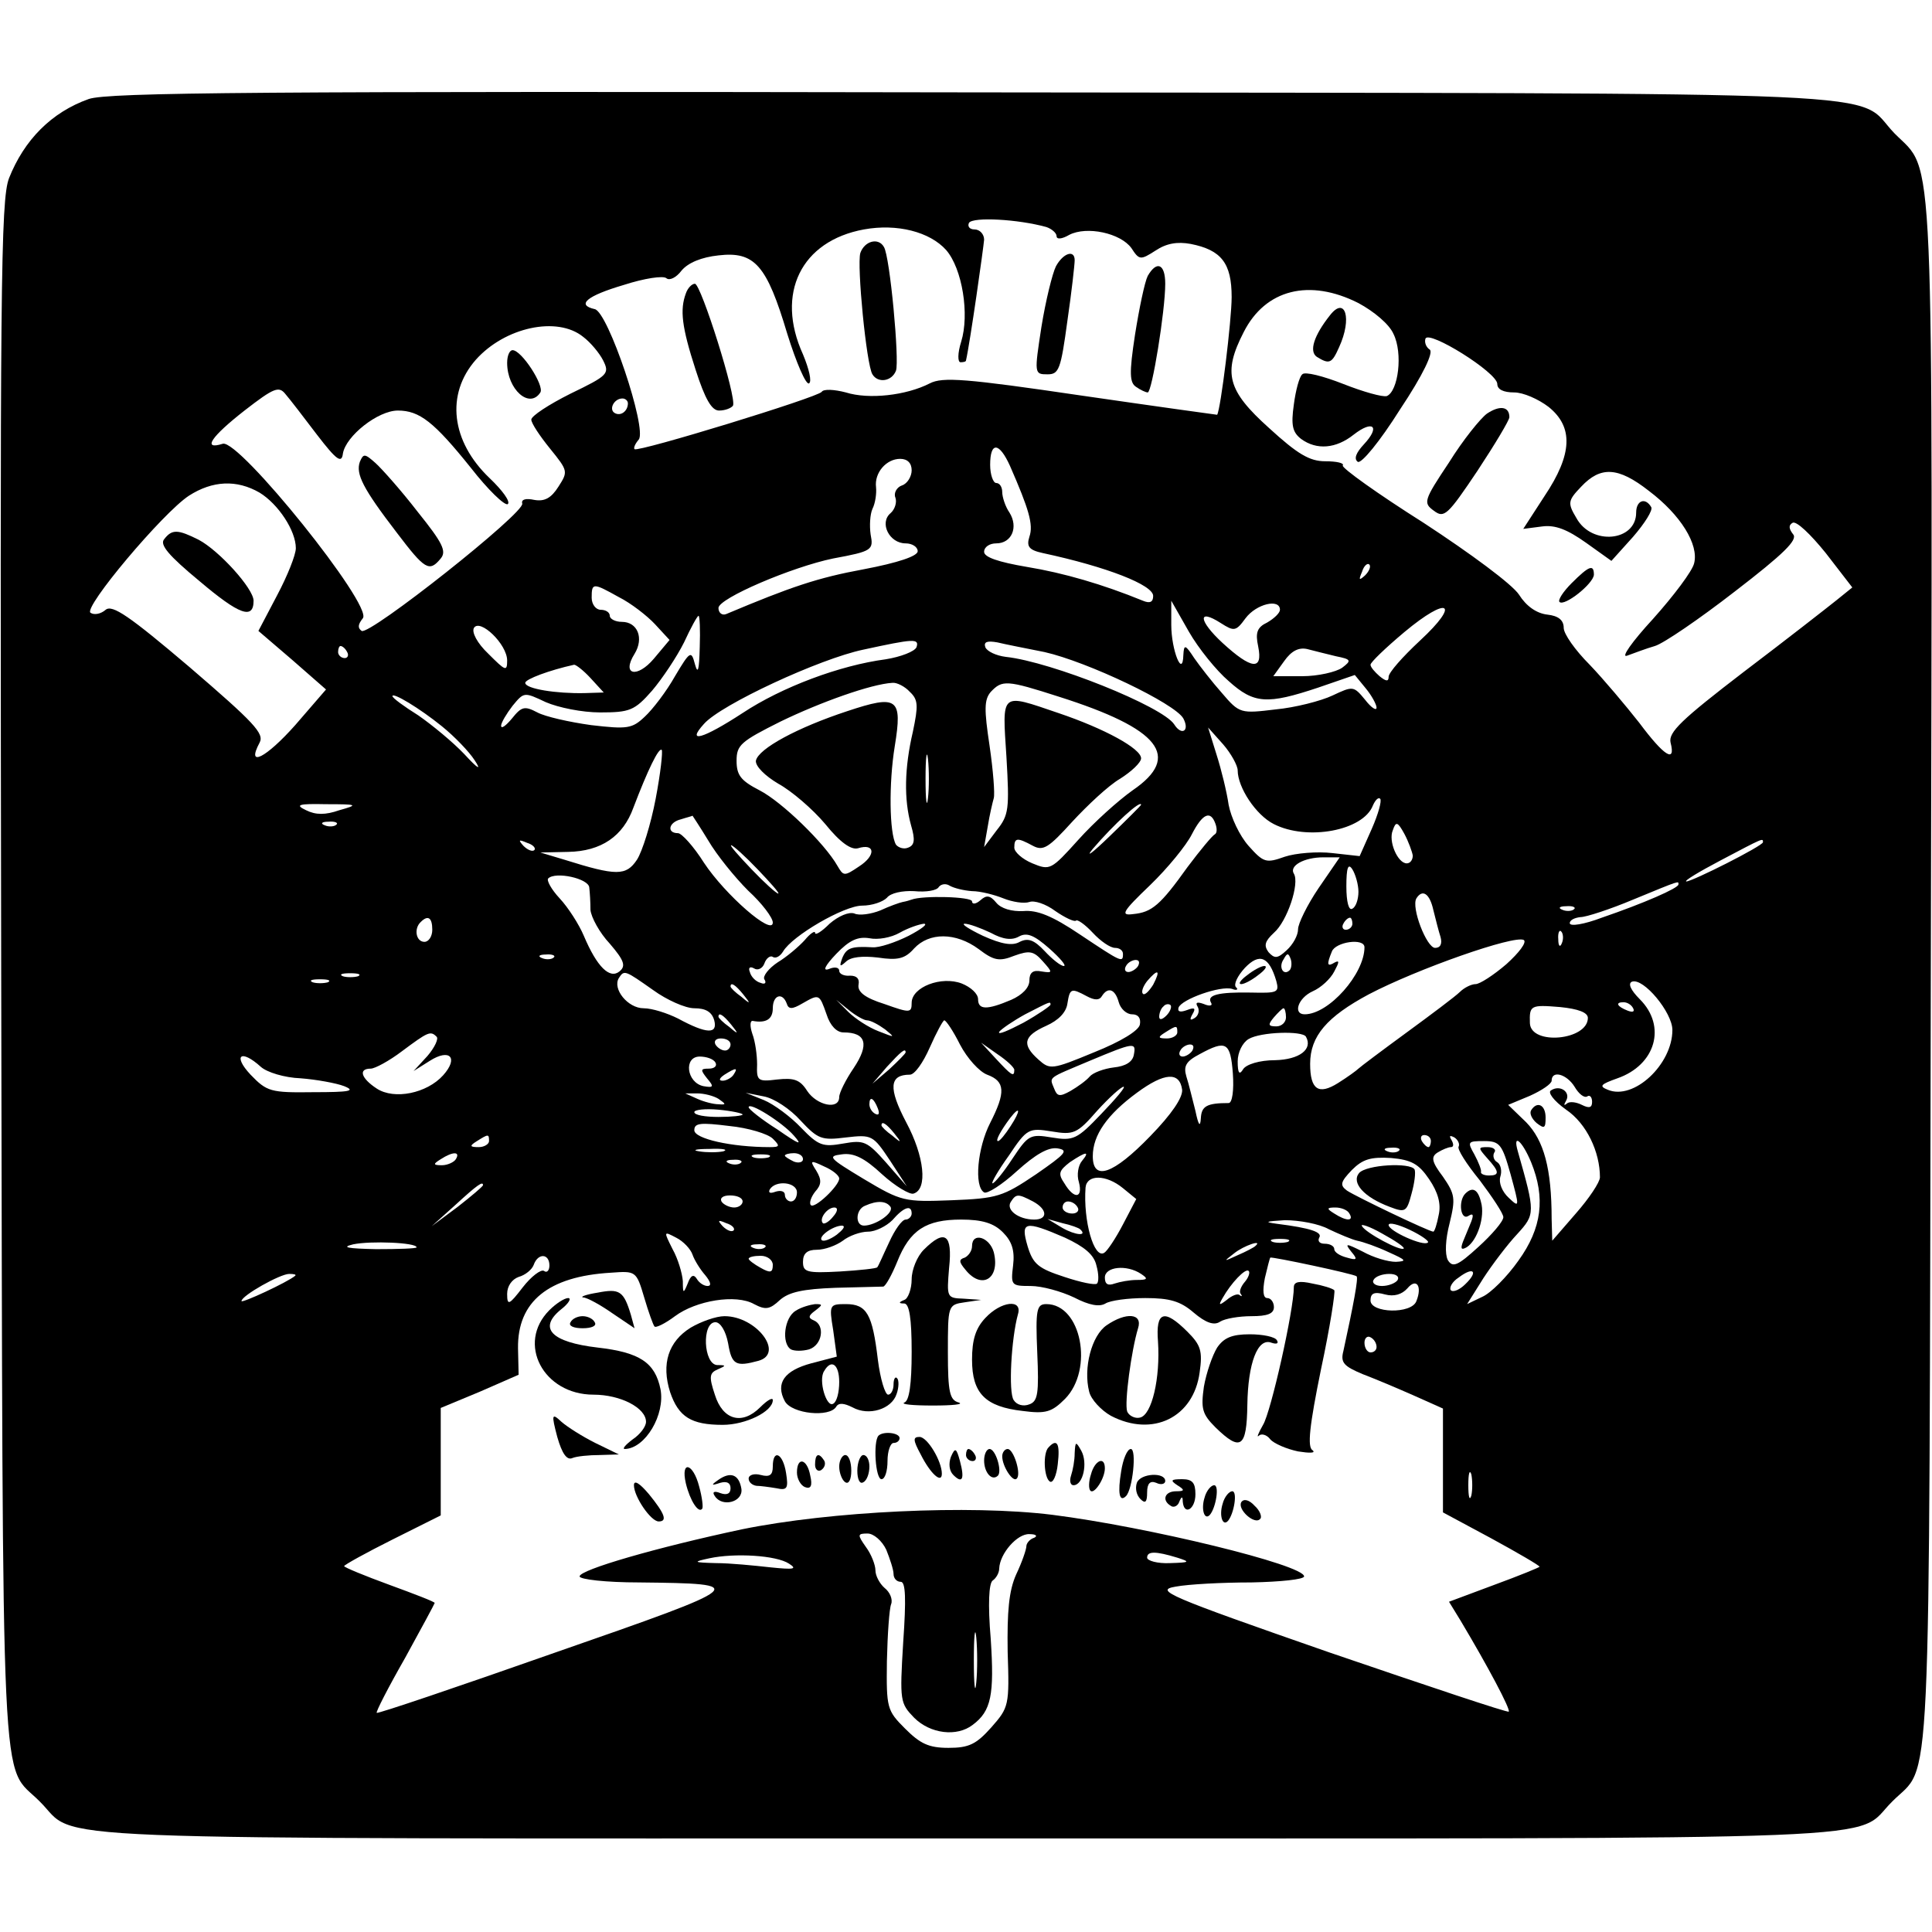 <?xml version="1.0" standalone="no"?>
<!DOCTYPE svg PUBLIC "-//W3C//DTD SVG 20010904//EN"
 "http://www.w3.org/TR/2001/REC-SVG-20010904/DTD/svg10.dtd">
<svg version="1.0" xmlns="http://www.w3.org/2000/svg"
 width="320pt" height="320pt" viewBox="0 0 320 320"
 preserveAspectRatio="xMidYMid meet">
<g transform="translate(0,320) scale(0.1,-0.1)"
fill="#000000" stroke="none">
<path d="M147 3036 c-62 -22 -107 -68 -132 -131 -14 -36 -15 -181 -13 -1320 3
-1412 -2 -1302 64 -1369 67 -66 -61 -61 1534 -61 1595 0 1467 -5 1534 61 66
67 61 -43 64 1369 3 1413 7 1326 -60 1394 -70 72 65 66 -1523 68 -1189 2
-1436 0 -1468 -11z m1586 -212 c9 -3 17 -10 17 -15 0 -6 9 -5 21 2 29 15 85 3
103 -22 13 -20 15 -20 40 -4 18 12 36 15 58 11 51 -10 68 -32 68 -88 0 -38
-18 -185 -24 -195 -1 0 -102 14 -226 32 -190 28 -229 31 -250 20 -39 -20 -101
-27 -139 -15 -19 5 -37 6 -40 1 -6 -9 -303 -100 -310 -95 -2 2 1 9 7 16 14 18
-51 212 -73 216 -31 7 -13 22 48 40 34 11 66 16 71 11 5 -4 16 1 25 13 11 13
33 22 61 25 60 7 80 -16 114 -130 15 -48 31 -85 36 -82 5 3 0 24 -10 48 -46
101 -3 188 101 207 55 10 109 -4 136 -34 27 -31 39 -107 25 -152 -6 -19 -6
-34 -1 -34 5 0 9 1 9 3 7 31 29 187 30 200 0 9 -7 17 -16 17 -8 0 -12 5 -9 11
7 10 81 6 128 -7z m517 -126 c26 -14 51 -35 58 -51 16 -32 8 -95 -11 -103 -7
-2 -39 7 -72 20 -33 13 -64 21 -68 16 -5 -4 -11 -27 -14 -50 -5 -35 -2 -46 12
-57 26 -19 58 -16 87 7 32 25 45 14 17 -16 -13 -14 -17 -24 -10 -29 6 -3 36
33 70 87 38 57 56 95 49 99 -6 4 -9 12 -7 18 5 15 119 -56 119 -75 0 -9 10
-14 28 -14 15 0 40 -11 57 -24 41 -33 40 -78 -7 -148 l-35 -54 31 4 c22 3 42
-5 73 -27 l42 -30 36 40 c19 22 33 44 30 49 -10 17 -25 11 -25 -9 0 -48 -74
-55 -99 -9 -15 25 -14 29 8 52 32 34 61 33 112 -7 53 -40 83 -89 75 -120 -3
-13 -34 -54 -68 -92 -35 -38 -54 -65 -43 -61 11 4 32 12 46 16 14 4 74 45 132
90 82 63 105 86 97 95 -7 9 -8 15 -1 19 6 4 30 -19 55 -50 l44 -57 -26 -21
c-15 -12 -84 -66 -154 -119 -103 -79 -125 -100 -121 -117 9 -35 -11 -22 -52
33 -22 28 -59 72 -82 96 -24 24 -43 51 -43 61 0 13 -9 20 -27 22 -18 2 -35 14
-47 33 -11 17 -80 68 -158 119 -76 48 -136 91 -134 95 3 4 -10 7 -29 7 -26 0
-46 12 -93 55 -69 62 -77 91 -42 159 36 71 109 89 190 48z m-1284 -56 c12 -9
27 -27 33 -39 11 -22 8 -25 -54 -55 -36 -18 -65 -37 -65 -43 0 -6 14 -27 31
-48 30 -37 30 -38 14 -63 -12 -19 -23 -25 -40 -22 -14 3 -22 1 -20 -6 5 -15
-253 -219 -266 -211 -7 5 -6 11 2 21 17 21 -205 297 -232 289 -35 -11 -19 12
36 55 49 38 57 41 68 27 7 -8 30 -38 52 -67 33 -43 41 -48 43 -31 5 29 58 71
91 71 36 0 60 -19 121 -95 28 -36 56 -63 61 -60 5 4 -9 23 -30 43 -64 61 -73
139 -23 196 48 54 135 73 178 38z m74 -110 c0 -13 -12 -22 -22 -16 -10 6 -1
24 13 24 5 0 9 -4 9 -8z m633 -104 c31 -71 39 -97 32 -117 -5 -16 -1 -22 22
-27 107 -23 183 -53 183 -71 0 -10 -5 -13 -17 -8 -66 27 -131 46 -192 56 -47
8 -71 16 -71 25 0 8 9 14 20 14 26 0 37 27 22 51 -7 10 -12 26 -12 34 0 8 -4
15 -10 15 -5 0 -10 14 -10 30 0 39 15 38 33 -2z m-163 -7 c0 -10 -7 -22 -16
-25 -9 -3 -14 -13 -11 -20 3 -8 -1 -20 -8 -26 -19 -16 -2 -50 25 -50 11 0 20
-6 20 -13 0 -8 -32 -19 -90 -30 -76 -14 -120 -29 -227 -74 -7 -3 -13 2 -13 10
0 16 122 68 190 82 65 12 67 14 62 40 -2 14 -1 33 3 42 5 10 7 26 6 36 -3 24
17 47 40 47 12 0 19 -7 19 -19z m-1080 -37 c31 -19 60 -63 60 -92 0 -11 -14
-46 -31 -78 l-31 -59 56 -48 56 -49 -51 -59 c-48 -54 -82 -72 -59 -29 8 15 -9
33 -116 125 -100 85 -128 104 -139 95 -8 -7 -19 -9 -25 -5 -13 8 120 166 163
194 39 25 79 27 117 5z m1831 -137 c-10 -9 -11 -8 -5 6 3 10 9 15 12 12 3 -3
0 -11 -7 -18z m-1236 -36 c20 -10 47 -31 60 -45 l24 -26 -26 -31 c-28 -33 -54
-27 -32 8 16 26 5 53 -21 53 -11 0 -20 5 -20 10 0 6 -7 10 -15 10 -8 0 -15 9
-15 20 0 25 2 25 45 1z m1010 -139 c42 -38 64 -39 148 -11 l61 21 18 -22 c10
-12 18 -27 18 -32 0 -6 -9 0 -19 13 -19 23 -20 23 -54 7 -19 -9 -62 -20 -94
-23 -58 -7 -60 -7 -89 27 -16 18 -37 45 -46 58 -15 23 -17 23 -18 5 -1 -39
-20 8 -20 50 l0 40 29 -51 c16 -28 46 -65 66 -82z m85 118 c0 -5 -9 -14 -21
-21 -17 -8 -20 -17 -15 -40 8 -40 -11 -38 -59 6 -40 37 -42 58 -3 33 22 -14
25 -14 41 8 18 24 57 33 57 14z m232 -51 c-29 -27 -52 -53 -52 -60 0 -8 -4 -8
-15 1 -8 7 -15 15 -15 19 0 4 25 28 56 54 73 61 94 49 26 -14z m-1193 -11 c-1
-38 -3 -46 -8 -28 -6 23 -8 22 -33 -20 -14 -25 -37 -55 -50 -67 -21 -20 -29
-21 -89 -14 -36 5 -76 14 -89 21 -21 11 -26 10 -42 -10 -10 -12 -18 -18 -18
-12 0 5 9 20 19 33 19 23 19 23 55 6 21 -9 60 -17 90 -17 49 0 57 3 86 36 17
20 41 56 53 80 11 24 22 44 24 44 2 0 3 -24 2 -52z m-319 -22 c0 -19 -3 -17
-31 11 -19 18 -28 36 -24 43 10 16 55 -27 55 -54z m678 22 c-3 -7 -26 -16 -51
-20 -76 -10 -172 -46 -237 -89 -66 -43 -94 -51 -64 -18 28 32 192 108 264 123
83 18 93 19 88 4z m212 -8 c71 -16 216 -85 230 -110 11 -21 -3 -29 -15 -10
-19 30 -204 104 -279 112 -16 2 -31 9 -34 16 -3 9 3 11 20 8 12 -3 48 -10 78
-16z m-1155 0 c3 -5 1 -10 -4 -10 -6 0 -11 5 -11 10 0 6 2 10 4 10 3 0 8 -4
11 -10z m1638 -7 c25 -5 26 -7 10 -19 -10 -7 -40 -14 -66 -14 l-48 0 18 25
c12 17 24 23 38 20 11 -3 32 -8 48 -12z m-1235 -36 l22 -24 -32 -1 c-46 -1
-98 7 -98 17 0 6 40 21 81 30 3 0 15 -9 27 -22z m529 -23 c14 -13 14 -23 5
-66 -14 -60 -15 -112 -3 -155 7 -24 6 -33 -5 -37 -7 -3 -16 0 -20 5 -11 19
-12 102 -2 163 13 80 5 86 -79 58 -82 -27 -147 -62 -151 -82 -1 -9 15 -25 37
-38 22 -12 57 -42 78 -67 25 -31 43 -43 54 -40 29 9 30 -12 2 -30 -25 -17 -26
-16 -36 1 -21 37 -92 106 -129 125 -31 16 -38 25 -38 49 0 26 7 32 73 65 66
32 150 62 185 64 7 1 21 -6 29 -15z m247 -8 c167 -53 204 -99 122 -155 -24
-17 -64 -53 -90 -82 -45 -50 -47 -51 -76 -39 -17 7 -30 19 -30 26 0 17 5 17
31 3 17 -9 26 -3 65 40 25 27 60 60 79 71 19 12 35 27 35 34 0 16 -60 49 -137
75 -97 33 -93 36 -86 -73 5 -86 4 -96 -16 -121 l-21 -28 6 34 c3 19 8 40 10
47 2 7 -1 46 -7 87 -9 60 -9 76 2 89 19 20 26 20 113 -8z m-1022 -49 c21 -17
45 -42 54 -56 12 -18 6 -15 -17 10 -19 20 -53 48 -76 64 -24 15 -43 29 -43 32
0 7 45 -20 82 -50z m1318 -73 c0 -28 30 -74 60 -89 55 -28 148 -11 164 31 4 9
9 14 12 11 3 -3 -3 -25 -14 -50 l-20 -45 -45 5 c-25 3 -61 0 -79 -6 -31 -11
-35 -10 -60 18 -15 17 -29 47 -33 68 -3 21 -12 58 -20 83 l-14 45 25 -28 c13
-15 24 -35 24 -43z m-513 -46 c-2 -18 -4 -4 -4 32 0 36 2 50 4 33 2 -18 2 -48
0 -65z m-451 -1 c-8 -42 -22 -87 -31 -101 -18 -27 -34 -27 -120 0 l-40 12 46
1 c55 1 91 26 108 73 24 63 42 100 47 96 2 -3 -2 -39 -10 -81z m-524 -19 c-23
-8 -39 -8 -55 0 -19 9 -13 11 33 10 53 0 54 -1 22 -10z m1328 9 c0 -1 -24 -25
-52 -52 -29 -28 -41 -37 -28 -21 35 41 80 82 80 73z m-717 -59 c14 -24 44 -61
66 -83 23 -21 41 -45 41 -53 0 -23 -79 46 -114 99 -17 27 -37 49 -43 49 -19 0
-16 18 5 23 9 3 18 5 19 6 0 0 12 -18 26 -41z m840 28 c3 -8 3 -16 -1 -18 -4
-2 -24 -26 -45 -54 -45 -63 -59 -75 -90 -78 -22 -3 -18 4 28 48 29 28 60 66
69 84 18 35 31 40 39 18z m-1456 -2 c-3 -3 -12 -4 -19 -1 -8 3 -5 6 6 6 11 1
17 -2 13 -5z m1783 -51 c0 -7 -4 -13 -10 -13 -15 0 -31 37 -23 55 5 15 8 14
19 -6 7 -13 13 -30 14 -36z m-1455 9 c-3 -3 -11 0 -18 7 -9 10 -8 11 6 5 10
-3 15 -9 12 -12z m2035 13 c0 -6 -117 -65 -127 -65 -4 1 21 16 57 35 72 38 70
37 70 30z m-1665 -45 c21 -22 37 -40 34 -40 -3 0 -23 18 -44 40 -21 22 -37 40
-34 40 3 0 23 -18 44 -40z m929 -31 c-19 -28 -34 -59 -34 -68 0 -10 -8 -25
-19 -35 -15 -14 -20 -14 -30 -3 -8 11 -6 18 9 32 22 19 43 82 33 98 -8 13 17
27 49 27 l27 0 -35 -51z m66 -6 c0 -12 -4 -25 -10 -28 -6 -4 -10 11 -10 37 0
31 3 39 10 28 5 -8 10 -25 10 -37z m-1274 7 c1 -8 2 -25 2 -37 1 -12 15 -38
32 -56 24 -28 27 -37 16 -46 -16 -13 -37 7 -59 59 -8 19 -26 47 -40 62 -14 15
-22 30 -19 33 12 12 67 0 68 -15z m634 -6 c14 0 37 -6 52 -12 15 -6 34 -9 43
-6 8 3 27 -3 43 -15 16 -11 31 -18 34 -16 2 3 15 -6 28 -20 13 -14 29 -25 37
-25 7 0 13 -4 13 -10 0 -15 -2 -14 -71 32 -46 31 -71 41 -94 39 -19 -1 -37 4
-45 14 -10 12 -16 13 -26 4 -8 -7 -14 -7 -14 -2 0 8 -82 10 -100 3 -3 -1 -9
-3 -15 -4 -5 -1 -22 -7 -37 -14 -15 -6 -35 -9 -43 -5 -9 3 -26 -4 -41 -17 -13
-13 -24 -20 -24 -15 0 4 -8 -1 -17 -12 -10 -11 -30 -28 -45 -37 -15 -10 -25
-23 -22 -28 4 -6 1 -9 -6 -6 -8 2 -16 10 -18 18 -3 7 0 10 7 6 6 -4 14 0 17 8
3 9 10 14 14 11 5 -3 12 1 17 9 15 26 101 76 131 76 16 0 34 6 41 13 6 8 26
12 45 11 20 -2 38 1 41 7 4 5 12 6 18 2 7 -4 23 -8 37 -9z m1170 11 c0 -6 -57
-31 -127 -55 -29 -11 -53 -15 -53 -9 0 5 8 9 18 10 9 0 49 13 87 29 80 33 75
31 75 25z m-406 -42 c4 -16 9 -36 12 -45 3 -11 0 -18 -9 -18 -14 0 -40 67 -31
82 10 16 22 8 28 -19z m233 1 c-3 -3 -12 -4 -19 -1 -8 3 -5 6 6 6 11 1 17 -2
13 -5z m-1891 -34 c0 -11 -6 -20 -13 -20 -14 0 -18 22 -6 33 12 12 19 7 19
-13z m1524 10 c0 -5 -5 -10 -11 -10 -5 0 -7 5 -4 10 3 6 8 10 11 10 2 0 4 -4
4 -10z m-735 -20 c-22 -11 -49 -20 -60 -19 -35 2 -43 -1 -50 -18 -5 -14 -4
-15 6 -6 8 8 27 10 53 7 33 -5 45 -2 60 15 25 27 69 27 107 -1 25 -19 34 -21
59 -11 25 9 32 8 47 -9 17 -19 17 -20 -2 -17 -14 3 -20 -2 -20 -15 0 -12 -12
-24 -30 -32 -40 -17 -55 -17 -55 1 0 9 -12 20 -27 26 -34 13 -83 -6 -83 -32 0
-17 -3 -17 -45 -2 -32 10 -45 20 -43 32 2 10 -3 15 -14 15 -10 -1 -18 3 -18 8
0 6 -8 7 -17 3 -11 -4 -7 5 12 25 22 23 36 29 55 26 14 -3 36 1 50 9 14 8 32
14 40 15 8 0 -4 -9 -25 -20z m136 5 c20 -11 35 -13 47 -6 13 7 25 2 50 -20 18
-16 29 -29 24 -29 -5 0 -19 11 -32 25 -17 18 -27 22 -41 15 -12 -7 -30 -4 -61
10 -23 11 -37 20 -30 20 7 0 26 -7 43 -15z m946 -17 c-3 -8 -6 -5 -6 6 -1 11
2 17 5 13 3 -3 4 -12 1 -19z m-92 -35 c-21 -18 -44 -33 -51 -33 -7 0 -19 -6
-26 -13 -7 -7 -47 -37 -88 -67 -41 -30 -77 -57 -80 -60 -3 -3 -18 -14 -34 -24
-32 -20 -46 -11 -46 32 0 46 28 78 97 115 80 42 242 99 257 90 5 -4 -8 -21
-29 -40z m-235 28 c0 -44 -59 -111 -99 -111 -20 0 -11 27 13 38 14 6 30 21 36
33 8 15 9 19 1 15 -13 -8 -14 -4 -5 18 6 16 54 23 54 7z m-1343 -17 c-3 -3
-12 -4 -19 -1 -8 3 -5 6 6 6 11 1 17 -2 13 -5z m1197 -39 c5 -19 2 -20 -42
-19 -54 1 -74 -4 -66 -17 3 -5 -3 -6 -12 -2 -11 4 -15 3 -10 -5 3 -6 1 -14 -5
-18 -8 -5 -9 -3 -4 6 6 10 4 12 -9 7 -11 -4 -16 -3 -14 4 5 14 70 37 89 31 7
-3 11 -1 6 3 -4 5 3 19 15 32 24 25 40 19 52 -22z m22 18 c-10 -10 -19 5 -10
18 6 11 8 11 12 0 2 -7 1 -15 -2 -18z m-251 7 c-3 -5 -11 -10 -16 -10 -6 0 -7
5 -4 10 3 6 11 10 16 10 6 0 7 -4 4 -10z m-1292 -17 c-7 -2 -19 -2 -25 0 -7 3
-2 5 12 5 14 0 19 -2 13 -5z m489 -23 c22 -16 53 -30 68 -30 19 0 29 -6 33
-20 6 -23 -12 -23 -60 3 -18 9 -43 17 -57 17 -26 0 -52 32 -41 50 9 14 10 13
57 -20z m828 9 c-7 -11 -14 -18 -17 -15 -3 3 0 12 7 21 18 21 23 19 10 -6z
m-1367 4 c-7 -2 -19 -2 -25 0 -7 3 -2 5 12 5 14 0 19 -2 13 -5z m2227 -79 c0
-57 -64 -117 -107 -99 -15 6 -12 9 16 19 63 22 82 86 37 131 -15 15 -20 26
-13 29 19 7 67 -51 67 -80z m-1539 59 c13 -16 12 -17 -3 -4 -10 7 -18 15 -18
17 0 8 8 3 21 -13z m569 -3 c13 -7 21 -7 25 0 10 16 22 12 28 -10 3 -11 13
-20 22 -20 10 0 15 -6 13 -17 -2 -10 -31 -28 -76 -46 -70 -29 -73 -29 -92 -12
-28 25 -25 39 13 56 20 9 33 22 35 37 4 25 6 26 32 12z m-497 -12 c3 -10 9
-10 26 0 28 16 28 16 40 -18 6 -19 17 -30 28 -30 38 0 43 -20 17 -59 -13 -19
-24 -41 -24 -48 0 -22 -37 -14 -53 10 -12 19 -22 22 -50 19 -32 -4 -34 -2 -33
25 0 15 -3 38 -8 51 -4 12 -4 22 1 21 22 -4 33 3 33 21 0 22 16 27 23 8z m133
-28 c6 0 19 -7 30 -15 17 -14 17 -14 -11 -3 -16 6 -39 21 -50 32 l-20 20 21
-17 c11 -9 25 -17 30 -17z m304 26 c0 -2 -20 -16 -45 -30 -25 -13 -43 -21 -40
-15 4 5 23 18 43 29 41 21 42 22 42 16z m192 -18 c-7 -7 -12 -8 -12 -2 0 6 3
14 7 17 3 4 9 5 12 2 2 -3 -1 -11 -7 -17z m698 -4 c0 -37 -94 -46 -96 -9 -1
30 1 31 50 27 30 -3 46 -9 46 -18z m75 16 c3 -6 -1 -7 -9 -4 -18 7 -21 14 -7
14 6 0 13 -4 16 -10z m-575 -15 c0 -8 -7 -15 -16 -15 -14 0 -14 3 -4 15 7 8
14 15 16 15 2 0 4 -7 4 -15z m-919 -12 c13 -16 12 -17 -3 -4 -10 7 -18 15 -18
17 0 8 8 3 21 -13z m379 -33 c12 -23 32 -45 45 -50 30 -11 31 -29 5 -80 -21
-41 -27 -105 -10 -115 5 -3 30 13 54 35 31 28 52 40 67 38 20 -3 14 -9 -35
-43 -55 -37 -64 -40 -140 -43 -78 -3 -83 -2 -145 35 -58 35 -61 38 -37 41 20
3 38 -6 67 -33 22 -20 46 -34 52 -32 24 7 18 62 -12 118 -30 57 -28 79 6 79 8
0 22 20 33 45 11 25 22 45 24 45 3 0 15 -18 26 -40z m360 20 c0 -5 -8 -10 -17
-10 -15 0 -16 2 -3 10 19 12 20 12 20 0z m-1227 -7 c4 -3 -3 -18 -15 -32 l-23
-25 27 17 c33 21 48 5 22 -24 -27 -30 -81 -41 -110 -22 -26 17 -31 33 -10 33
7 0 31 13 52 29 43 32 47 34 57 24z m1440 0 c12 -21 -11 -38 -51 -39 -26 0
-48 -7 -53 -15 -6 -10 -9 -7 -9 13 0 15 8 31 18 37 20 12 89 14 95 4z m-953
-13 c0 -5 -4 -10 -9 -10 -6 0 -13 5 -16 10 -3 6 1 10 9 10 9 0 16 -4 16 -10z
m470 -42 c0 -13 -5 -9 -31 19 l-24 26 27 -19 c15 -10 28 -22 28 -26z m198 25
c-2 -12 -14 -19 -33 -21 -17 -2 -35 -9 -40 -15 -6 -7 -20 -17 -32 -24 -18 -10
-22 -9 -27 4 -8 20 -12 16 59 46 74 31 77 31 73 10z m97 7 c-3 -5 -11 -10 -16
-10 -6 0 -7 5 -4 10 3 6 11 10 16 10 6 0 7 -4 4 -10z m67 -38 c2 -28 -1 -49
-7 -49 -36 0 -45 -5 -46 -25 -1 -16 -4 -12 -9 12 -5 19 -11 45 -15 57 -5 17
-1 25 22 37 44 24 51 20 55 -32z m-542 35 c0 -2 -12 -14 -27 -28 l-28 -24 24
28 c23 25 31 32 31 24z m-1068 -24 c10 -9 39 -18 66 -19 26 -2 59 -8 72 -13
20 -8 9 -10 -51 -10 -71 -1 -77 1 -104 29 -30 32 -16 43 17 13z m753 7 c3 -5
-1 -10 -11 -10 -14 0 -14 -2 -3 -16 12 -14 11 -16 -6 -13 -28 6 -33 49 -6 49
11 0 23 -4 26 -10z m30 -20 c-3 -5 -12 -10 -18 -10 -7 0 -6 4 3 10 19 12 23
12 15 0z m743 -25 c1 -13 -17 -40 -53 -77 -61 -63 -95 -75 -95 -33 0 35 24 69
73 105 46 34 71 35 75 5z m650 5 c7 -12 16 -19 21 -16 4 3 8 -1 8 -9 0 -10 -5
-11 -17 -5 -10 5 -21 6 -25 2 -5 -4 -5 -2 -1 5 8 14 -10 27 -25 17 -6 -3 4
-17 25 -32 34 -23 56 -70 56 -112 0 -8 -18 -35 -40 -60 l-39 -45 -1 36 c0 84
-13 130 -42 160 l-30 29 36 15 c20 9 36 20 36 25 0 18 25 11 38 -10z m-784
-45 c-40 -42 -46 -45 -82 -39 -36 6 -39 4 -65 -35 -15 -23 -30 -41 -33 -41 -3
0 9 21 27 46 30 45 33 46 71 40 36 -6 42 -4 75 34 20 22 40 40 44 40 4 0 -13
-20 -37 -45z m-634 25 c13 -9 13 -10 0 -9 -8 0 -24 4 -35 9 l-20 9 20 0 c11 0
27 -4 35 -9z m136 -36 c29 -31 35 -33 75 -28 43 5 45 4 73 -38 l28 -43 -34 39
c-32 36 -37 38 -71 32 -34 -6 -41 -4 -70 26 -17 18 -45 39 -62 46 l-30 12 30
-6 c17 -3 44 -21 61 -40z m128 20 c3 -8 2 -12 -4 -9 -6 3 -10 10 -10 16 0 14
7 11 14 -7z m-224 -10 c0 -2 -18 -4 -40 -4 -22 0 -40 3 -40 8 0 4 18 6 40 4
22 -2 40 -6 40 -8z m85 -35 c15 -17 9 -15 -27 10 -27 17 -48 34 -48 37 0 10
56 -25 75 -47z m359 16 c-9 -14 -18 -25 -21 -25 -5 0 5 18 20 38 17 22 18 13
1 -13z m-394 -21 c12 -12 12 -14 -5 -14 -64 0 -125 14 -125 28 0 12 10 13 58
7 31 -3 64 -13 72 -21z m201 9 c13 -16 12 -17 -3 -4 -10 7 -18 15 -18 17 0 8
8 3 21 -13z m-671 -13 c0 -5 -8 -10 -17 -10 -15 0 -16 2 -3 10 19 12 20 12 20
0z m1560 0 c0 -5 -2 -10 -4 -10 -3 0 -8 5 -11 10 -3 6 -1 10 4 10 6 0 11 -4
11 -10z m46 -9 c-3 -4 13 -29 35 -56 21 -28 39 -55 39 -61 0 -7 -19 -29 -41
-49 -35 -32 -43 -35 -51 -22 -5 10 -4 34 3 61 10 41 9 48 -11 77 -19 25 -20
33 -9 40 8 5 18 9 22 9 5 0 5 5 1 12 -4 7 -3 8 5 4 6 -4 9 -11 7 -15z m86 -46
c15 -55 15 -56 -3 -39 -11 10 -17 25 -14 35 3 9 1 20 -5 24 -6 3 -8 11 -5 16
4 5 -2 9 -11 9 -16 0 -16 -1 -1 -18 21 -23 21 -29 3 -29 -8 0 -14 3 -13 6 1 3
-4 16 -11 29 -12 21 -11 22 16 22 26 0 30 -5 44 -55z m34 20 c24 -59 18 -109
-21 -163 -19 -27 -46 -54 -60 -60 l-25 -12 27 43 c15 23 40 56 56 73 30 33 30
35 1 137 -9 31 7 18 22 -18z m-1338 18 c-10 -2 -28 -2 -40 0 -13 2 -5 4 17 4
22 1 32 -1 23 -4z m1119 1 c-3 -3 -12 -4 -19 -1 -8 3 -5 6 6 6 11 1 17 -2 13
-5z m-1562 -14 c-3 -5 -14 -10 -23 -10 -15 0 -15 2 -2 10 20 13 33 13 25 0z
m518 3 c-7 -2 -19 -2 -25 0 -7 3 -2 5 12 5 14 0 19 -2 13 -5z m57 -3 c0 -5 -7
-7 -15 -4 -8 4 -15 8 -15 10 0 2 7 4 15 4 8 0 15 -4 15 -10z m462 -3 c-6 -7
-9 -23 -5 -35 7 -27 -8 -29 -24 -2 -11 16 -9 21 9 35 27 18 34 19 20 2z m575
-30 c15 -22 20 -41 16 -59 -3 -16 -7 -28 -9 -28 -7 0 -128 58 -143 68 -12 9
-11 14 8 34 18 18 31 22 65 20 34 -3 46 -10 63 -35z m-1140 27 c-3 -3 -12 -4
-19 -1 -8 3 -5 6 6 6 11 1 17 -2 13 -5z m163 -26 c0 -12 -41 -51 -47 -44 -3 3
0 13 7 22 11 12 11 20 2 35 -11 17 -10 18 13 7 14 -6 25 -15 25 -20z m470 -16
l22 -18 -22 -42 c-12 -23 -26 -44 -31 -47 -17 -11 -35 53 -31 108 2 22 34 22
62 -1z m-1060 5 c0 -2 -19 -18 -42 -36 l-43 -32 39 35 c37 34 46 40 46 33z
m520 -12 c0 -8 -4 -15 -10 -15 -5 0 -10 5 -10 11 0 6 -7 8 -16 5 -8 -3 -12 -2
-9 4 10 16 45 12 45 -5z m-90 -15 c0 -5 -6 -10 -14 -10 -8 0 -18 5 -21 10 -3
6 3 10 14 10 12 0 21 -4 21 -10z m481 0 c24 -13 25 -30 2 -30 -26 0 -47 16
-39 29 9 14 12 14 37 1z m-236 -9 c6 -10 -25 -31 -44 -31 -15 0 -14 27 2 33
20 9 35 8 42 -2z m310 -1 c3 -5 -1 -10 -9 -10 -9 0 -16 5 -16 10 0 6 4 10 9
10 6 0 13 -4 16 -10z m-405 -15 c-7 -9 -15 -13 -17 -11 -7 7 7 26 19 26 6 0 6
-6 -2 -15z m130 5 c0 -5 -5 -10 -10 -10 -6 0 -18 -17 -27 -37 -10 -21 -18 -40
-20 -42 -1 -2 -29 -5 -62 -7 -55 -3 -61 -1 -61 16 0 14 7 20 23 20 13 0 32 7
43 15 10 8 29 15 42 15 12 0 30 9 40 19 19 22 32 26 32 11z m725 0 c8 -13 -5
-13 -25 0 -13 8 -13 10 2 10 9 0 20 -4 23 -10z m-1020 -28 c-3 -3 -11 0 -18 7
-9 10 -8 11 6 5 10 -3 15 -9 12 -12z m446 -3 c15 -15 20 -30 17 -55 -4 -33 -3
-34 29 -34 19 0 51 -9 72 -19 25 -13 42 -16 52 -10 8 5 37 9 66 9 40 0 58 -5
80 -24 20 -17 34 -22 44 -15 8 5 31 9 52 9 26 0 37 4 37 15 0 8 -5 15 -11 15
-7 0 -8 12 -4 33 4 17 8 33 9 34 2 2 139 -27 143 -31 3 -3 -5 -46 -22 -124 -5
-19 1 -25 32 -38 21 -8 59 -24 86 -36 l47 -21 0 -86 0 -86 80 -43 c44 -24 80
-45 80 -47 0 -1 -34 -15 -75 -30 l-75 -28 19 -31 c46 -77 83 -147 80 -151 -2
-2 -136 43 -297 98 -270 94 -290 103 -255 109 21 4 77 7 126 7 48 1 87 5 87
10 0 19 -259 82 -417 102 -137 17 -367 6 -514 -24 -141 -30 -269 -67 -269 -78
0 -5 44 -10 98 -10 186 -2 184 -4 -138 -116 -162 -57 -295 -102 -296 -100 -2
1 19 42 47 91 27 49 49 90 49 91 0 2 -34 15 -75 30 -41 15 -75 29 -75 31 0 2
36 22 80 44 l80 40 0 89 0 89 65 27 64 28 -1 44 c-1 77 50 119 154 125 41 3
42 3 55 -41 7 -24 15 -46 17 -48 2 -3 18 5 34 17 35 26 101 37 131 20 19 -10
26 -9 43 7 15 13 38 18 92 20 39 1 74 2 79 2 4 1 14 19 23 41 21 53 48 70 106
70 35 0 54 -6 69 -21z m128 5 c13 -12 -8 -10 -29 2 l-25 15 25 -7 c14 -3 27
-8 29 -10z m412 0 c17 -8 38 -17 47 -19 10 -2 33 -10 52 -19 29 -13 31 -15 12
-16 -13 0 -37 7 -55 17 -28 14 -30 14 -19 0 11 -13 10 -15 -7 -10 -12 3 -21 9
-21 14 0 5 -7 9 -16 9 -8 0 -12 4 -9 10 6 9 -14 16 -70 23 -22 3 -19 4 13 6
24 0 57 -6 73 -15z m124 -32 c-5 -5 -63 26 -69 37 -4 5 12 0 33 -12 22 -12 38
-23 36 -25z m40 10 c-7 -7 -65 19 -65 29 0 5 16 1 35 -8 19 -9 33 -19 30 -21z
m-979 13 c-11 -8 -22 -12 -25 -9 -6 6 19 24 34 24 6 -1 1 -7 -9 -15z m378 -5
c32 -15 48 -28 52 -46 4 -14 4 -27 1 -30 -3 -3 -27 2 -54 11 -43 14 -52 21
-61 51 -12 41 -5 43 62 14z m-617 -28 c3 -9 13 -25 21 -34 9 -11 11 -18 4 -18
-6 0 -14 5 -18 12 -5 8 -10 6 -15 -8 -7 -17 -8 -17 -8 4 -1 13 -8 37 -17 53
-15 30 -15 30 6 19 12 -6 24 -19 27 -28z m-457 12 c0 -2 -30 -3 -67 -3 -47 1
-59 3 -38 8 29 6 105 3 105 -5z m1443 9 c-7 -2 -19 -2 -25 0 -7 3 -2 5 12 5
14 0 19 -2 13 -5z m-866 -9 c-3 -3 -12 -4 -19 -1 -8 3 -5 6 6 6 11 1 17 -2 13
-5z m812 2 c-2 -2 -15 -9 -29 -15 -24 -11 -24 -11 -6 3 16 13 49 24 35 12z
m-1169 -32 c0 -8 -4 -13 -9 -9 -5 3 -21 -9 -35 -27 -23 -30 -26 -31 -26 -11 0
13 8 24 19 28 11 3 22 12 25 20 7 20 26 19 26 -1z m370 1 c0 -13 -4 -14 -20
-5 -11 6 -20 13 -20 15 0 3 9 5 20 5 11 0 20 -7 20 -15z m610 -15 c12 -8 11
-10 -7 -10 -12 0 -28 -3 -37 -6 -11 -4 -16 -1 -16 10 0 18 36 22 60 6z m172
-13 c-7 -8 -10 -17 -7 -20 3 -4 2 -5 -2 -2 -3 3 -13 -1 -21 -8 -13 -10 -14 -9
-7 3 14 25 38 50 43 45 3 -2 0 -11 -6 -18z m365 -4 c-9 -9 -20 -14 -24 -10 -3
4 2 14 13 21 25 19 33 10 11 -11z m-1938 14 c-13 -11 -89 -46 -89 -42 0 9 64
45 79 45 8 0 12 -1 10 -3z m1826 -7 c-3 -5 -15 -10 -26 -10 -11 0 -17 5 -14
10 3 6 15 10 26 10 11 0 17 -4 14 -10z m31 -35 c-8 -22 -76 -20 -76 1 0 12 6
15 24 10 15 -4 28 0 37 10 15 18 25 4 15 -21z m-66 -76 c0 -5 -4 -9 -10 -9 -5
0 -10 7 -10 16 0 8 5 12 10 9 6 -3 10 -10 10 -16z m157 -246 c-3 -10 -5 -2 -5
17 0 19 2 27 5 18 2 -10 2 -26 0 -35z m-969 -90 c6 -15 12 -33 12 -40 0 -7 5
-13 12 -13 8 0 9 -28 4 -100 -6 -98 -5 -101 18 -125 27 -27 71 -32 97 -12 31
23 36 50 30 142 -5 59 -3 92 3 97 6 4 11 13 11 20 1 25 30 58 50 57 11 0 14
-3 8 -6 -7 -2 -13 -9 -13 -14 0 -5 -7 -26 -17 -47 -12 -27 -15 -61 -14 -128 3
-89 2 -92 -27 -125 -25 -28 -37 -34 -71 -34 -33 0 -47 7 -72 32 -30 30 -31 34
-30 112 1 44 4 87 7 94 3 8 -2 20 -11 27 -8 7 -15 20 -15 29 0 9 -7 27 -16 39
-14 20 -14 22 3 22 10 0 24 -12 31 -27z m-161 -23 c14 -9 8 -10 -31 -6 -27 3
-67 7 -90 7 -38 1 -39 2 -11 8 42 9 111 5 132 -9z m643 10 c22 -7 21 -8 -12
-9 -21 -1 -38 4 -38 9 0 11 14 11 50 0z m-333 -207 c-2 -21 -4 -4 -4 37 0 41
2 58 4 38 2 -21 2 -55 0 -75z"/>
<path d="M1425 2781 c-6 -20 10 -185 20 -201 9 -15 32 -12 39 6 6 16 -10 190
-20 205 -9 16 -32 10 -39 -10z"/>
<path d="M1749 2759 c-6 -12 -17 -57 -24 -100 -12 -78 -12 -79 10 -79 19 0 22
8 33 89 7 48 12 93 12 100 0 18 -19 12 -31 -10z"/>
<path d="M1901 2743 c-5 -10 -14 -53 -21 -97 -10 -65 -9 -80 2 -87 7 -5 16 -9
19 -9 7 0 29 135 29 180 0 33 -14 39 -29 13z"/>
<path d="M1136 2714 c-10 -27 -7 -55 16 -126 16 -50 27 -68 39 -68 10 0 20 4
23 8 7 12 -53 202 -63 202 -5 0 -12 -7 -15 -16z"/>
<path d="M2203 2678 c-27 -34 -35 -60 -22 -69 21 -13 25 -11 37 16 22 48 10
85 -15 53z"/>
<path d="M2463 2515 c-11 -8 -40 -44 -63 -81 -42 -63 -43 -67 -25 -80 17 -13
23 -7 72 66 29 44 53 84 53 89 0 18 -16 20 -37 6z"/>
<path d="M2603 2234 c-14 -14 -23 -28 -20 -31 8 -8 56 30 57 45 0 18 -8 15
-37 -14z"/>
<path d="M840 2599 c0 -44 37 -77 55 -49 7 11 -31 70 -46 70 -5 0 -9 -9 -9
-21z"/>
<path d="M596 2435 c-7 -20 5 -44 61 -117 47 -62 54 -66 73 -43 10 12 3 26
-38 77 -27 35 -59 71 -70 81 -18 16 -20 16 -26 2z"/>
<path d="M272 2307 c-8 -9 7 -27 59 -70 65 -55 89 -64 89 -32 0 20 -57 83 -91
101 -34 17 -44 18 -57 1z"/>
<path d="M2066 1585 c-11 -8 -16 -15 -10 -15 5 0 18 7 28 15 11 8 16 15 10 15
-5 0 -18 -7 -28 -15z"/>
<path d="M2536 1361 c-3 -5 1 -14 9 -21 13 -10 15 -9 15 9 0 21 -14 28 -24 12z"/>
<path d="M2427 1223 c-12 -12 -8 -45 5 -37 8 5 9 2 5 -9 -4 -10 -10 -24 -14
-34 -4 -11 -3 -14 6 -9 18 11 31 51 24 75 -5 21 -14 26 -26 14z"/>
<path d="M2251 1257 c-13 -16 8 -40 51 -56 26 -10 28 -8 36 22 5 18 7 35 5 40
-7 12 -80 8 -92 -6z"/>
<path d="M1530 1130 c-11 -11 -20 -33 -20 -49 0 -16 -6 -32 -12 -34 -10 -4
-10 -6 0 -6 8 -1 12 -24 12 -80 0 -54 -4 -81 -12 -84 -7 -3 14 -5 47 -5 33 0
52 2 43 5 -15 4 -18 17 -18 83 0 78 0 79 28 83 l27 4 -29 2 c-28 1 -28 2 -24
51 6 56 -7 65 -42 30z"/>
<path d="M1610 1136 c0 -8 -6 -16 -12 -19 -10 -3 -10 -7 1 -20 27 -34 58 -15
47 29 -7 25 -36 34 -36 10z"/>
<path d="M2143 1068 c0 -38 -38 -207 -51 -228 -8 -14 -11 -22 -7 -18 4 4 13 2
19 -6 6 -7 27 -16 46 -20 19 -3 30 -3 24 2 -9 5 -5 41 14 134 15 70 24 129 22
131 -3 3 -19 8 -36 11 -22 5 -31 3 -31 -6z"/>
<path d="M990 1059 c-19 -3 -30 -7 -24 -8 6 0 28 -12 48 -26 l37 -25 -6 22
c-12 40 -19 44 -55 37z"/>
<path d="M910 1030 c-55 -55 -10 -140 73 -140 45 0 87 -22 87 -45 0 -8 -10
-21 -22 -29 -12 -9 -18 -16 -13 -16 34 1 67 57 59 99 -9 44 -34 61 -104 69
-77 9 -99 32 -61 63 13 10 18 19 12 19 -6 0 -20 -9 -31 -20z"/>
<path d="M1318 1029 c-19 -11 -24 -54 -8 -64 6 -3 19 -3 30 0 22 7 27 40 8 48
-10 4 -9 8 2 16 13 10 13 11 0 11 -8 -1 -23 -5 -32 -11z"/>
<path d="M1380 997 l6 -44 -42 -11 c-45 -12 -60 -33 -44 -63 12 -21 74 -27 85
-9 4 7 13 6 27 -1 27 -15 65 -3 73 22 4 11 4 23 1 26 -3 4 -6 -1 -6 -10 0 -9
-4 -17 -9 -17 -5 0 -13 26 -17 58 -9 75 -18 92 -53 92 -27 0 -28 -1 -21 -43z
m10 -86 c0 -17 -4 -33 -10 -36 -11 -7 -25 39 -15 54 12 21 25 11 25 -18z"/>
<path d="M1632 1017 c-16 -17 -22 -36 -22 -69 0 -56 22 -78 84 -85 38 -5 48
-2 70 20 48 49 27 157 -31 157 -16 0 -18 -9 -15 -80 3 -68 1 -81 -13 -86 -10
-4 -21 -1 -26 7 -9 13 -4 102 7 142 8 26 -28 22 -54 -6z"/>
<path d="M945 1010 c-4 -6 5 -10 20 -10 15 0 24 4 20 10 -3 6 -12 10 -20 10
-8 0 -17 -4 -20 -10z"/>
<path d="M1144 1001 c-37 -23 -49 -60 -34 -107 14 -41 35 -54 87 -54 38 0 83
22 83 41 0 5 -9 0 -21 -12 -30 -30 -62 -21 -75 21 -10 30 -9 36 5 42 14 6 14
7 -1 7 -23 1 -26 71 -3 71 8 0 17 -14 21 -35 6 -36 13 -39 50 -29 44 12 -3 74
-56 74 -14 0 -39 -9 -56 -19z"/>
<path d="M1833 1005 c-25 -17 -39 -71 -29 -110 3 -13 20 -31 36 -40 69 -36
137 -3 147 72 5 35 2 45 -20 67 -39 39 -53 34 -49 -16 4 -60 -10 -122 -30
-126 -8 -2 -18 3 -21 10 -5 14 7 102 18 138 8 25 -20 27 -52 5z"/>
<path d="M2016 968 c-8 -13 -18 -42 -22 -65 -5 -36 -3 -45 19 -67 42 -41 52
-34 53 37 1 69 17 112 40 103 9 -3 12 -1 9 4 -3 6 -24 10 -45 10 -30 0 -43 -6
-54 -22z"/>
<path d="M923 820 c8 -28 16 -39 25 -35 7 3 28 5 45 5 l32 1 -39 19 c-22 11
-47 27 -56 35 -16 15 -17 13 -7 -25z"/>
<path d="M1455 822 c-9 -10 -5 -72 5 -72 6 0 10 14 10 30 0 17 5 30 10 30 6 0
10 4 10 8 0 9 -27 12 -35 4z"/>
<path d="M1525 791 c16 -32 35 -49 35 -32 0 21 -24 61 -37 61 -11 0 -11 -5 2
-29z"/>
<path d="M1737 803 c-10 -9 -8 -51 2 -57 5 -3 11 10 13 29 4 34 -1 43 -15 28z"/>
<path d="M1780 793 c0 -12 -3 -28 -6 -37 -3 -9 -1 -16 4 -16 16 0 24 37 13 57
-9 16 -10 16 -11 -4z"/>
<path d="M1575 787 c-4 -11 -3 -23 4 -30 15 -15 19 -7 11 23 -6 22 -8 23 -15
7z"/>
<path d="M1600 790 c0 -5 5 -10 11 -10 5 0 7 5 4 10 -3 6 -8 10 -11 10 -2 0
-4 -4 -4 -10z"/>
<path d="M1630 781 c0 -20 13 -35 23 -25 7 8 -4 44 -14 44 -5 0 -9 -9 -9 -19z"/>
<path d="M1660 788 c0 -17 18 -44 24 -37 8 7 -5 49 -15 49 -5 0 -9 -6 -9 -12z"/>
<path d="M1857 763 c-6 -36 -3 -52 8 -41 11 11 18 78 8 78 -6 0 -13 -17 -16
-37z"/>
<path d="M1280 771 c0 -14 -5 -18 -20 -14 -11 3 -20 0 -20 -6 0 -6 6 -11 13
-12 6 0 21 -2 33 -4 18 -4 20 0 16 25 -5 33 -22 41 -22 11z"/>
<path d="M1350 774 c0 -8 5 -12 10 -9 6 4 8 11 5 16 -9 14 -15 11 -15 -7z"/>
<path d="M1390 771 c0 -11 5 -23 10 -26 6 -4 10 5 10 19 0 14 -4 26 -10 26 -5
0 -10 -9 -10 -19z"/>
<path d="M1420 764 c0 -14 4 -23 10 -19 6 3 10 15 10 26 0 10 -4 19 -10 19 -5
0 -10 -12 -10 -26z"/>
<path d="M1320 761 c0 -10 6 -21 13 -24 10 -4 13 2 9 19 -5 28 -22 32 -22 5z"/>
<path d="M1807 758 c-4 -12 -4 -24 -1 -27 6 -7 24 20 24 37 0 21 -17 13 -23
-10z"/>
<path d="M1136 743 c7 -29 21 -50 27 -42 2 2 0 19 -5 37 -10 39 -31 44 -22 5z"/>
<path d="M1190 749 c-13 -9 -12 -10 3 -5 11 3 17 0 17 -9 0 -9 -6 -12 -17 -8
-10 4 -14 2 -9 -5 12 -19 47 -10 44 12 -4 24 -18 29 -38 15z"/>
<path d="M1883 744 c-3 -9 -1 -20 6 -27 8 -8 11 -5 11 11 0 15 5 20 15 16 8
-4 15 -2 15 3 0 15 -41 13 -47 -3z"/>
<path d="M1050 740 c0 -19 28 -60 41 -60 15 0 10 13 -16 45 -16 19 -25 24 -25
15z"/>
<path d="M1950 740 c13 -8 12 -10 -2 -10 -19 0 -24 -15 -9 -24 5 -4 12 0 14 6
4 10 6 10 6 1 2 -24 21 -13 21 12 0 19 -5 25 -22 25 -19 0 -20 -2 -8 -10z"/>
<path d="M1995 719 c-6 -19 0 -38 9 -28 10 12 16 49 7 49 -5 0 -13 -9 -16 -21z"/>
<path d="M2025 709 c-6 -19 0 -38 9 -28 10 12 16 49 7 49 -5 0 -13 -9 -16 -21z"/>
<path d="M2056 712 c-7 -12 22 -38 31 -28 4 3 0 14 -9 22 -9 10 -18 12 -22 6z"/>
</g>
</svg>

